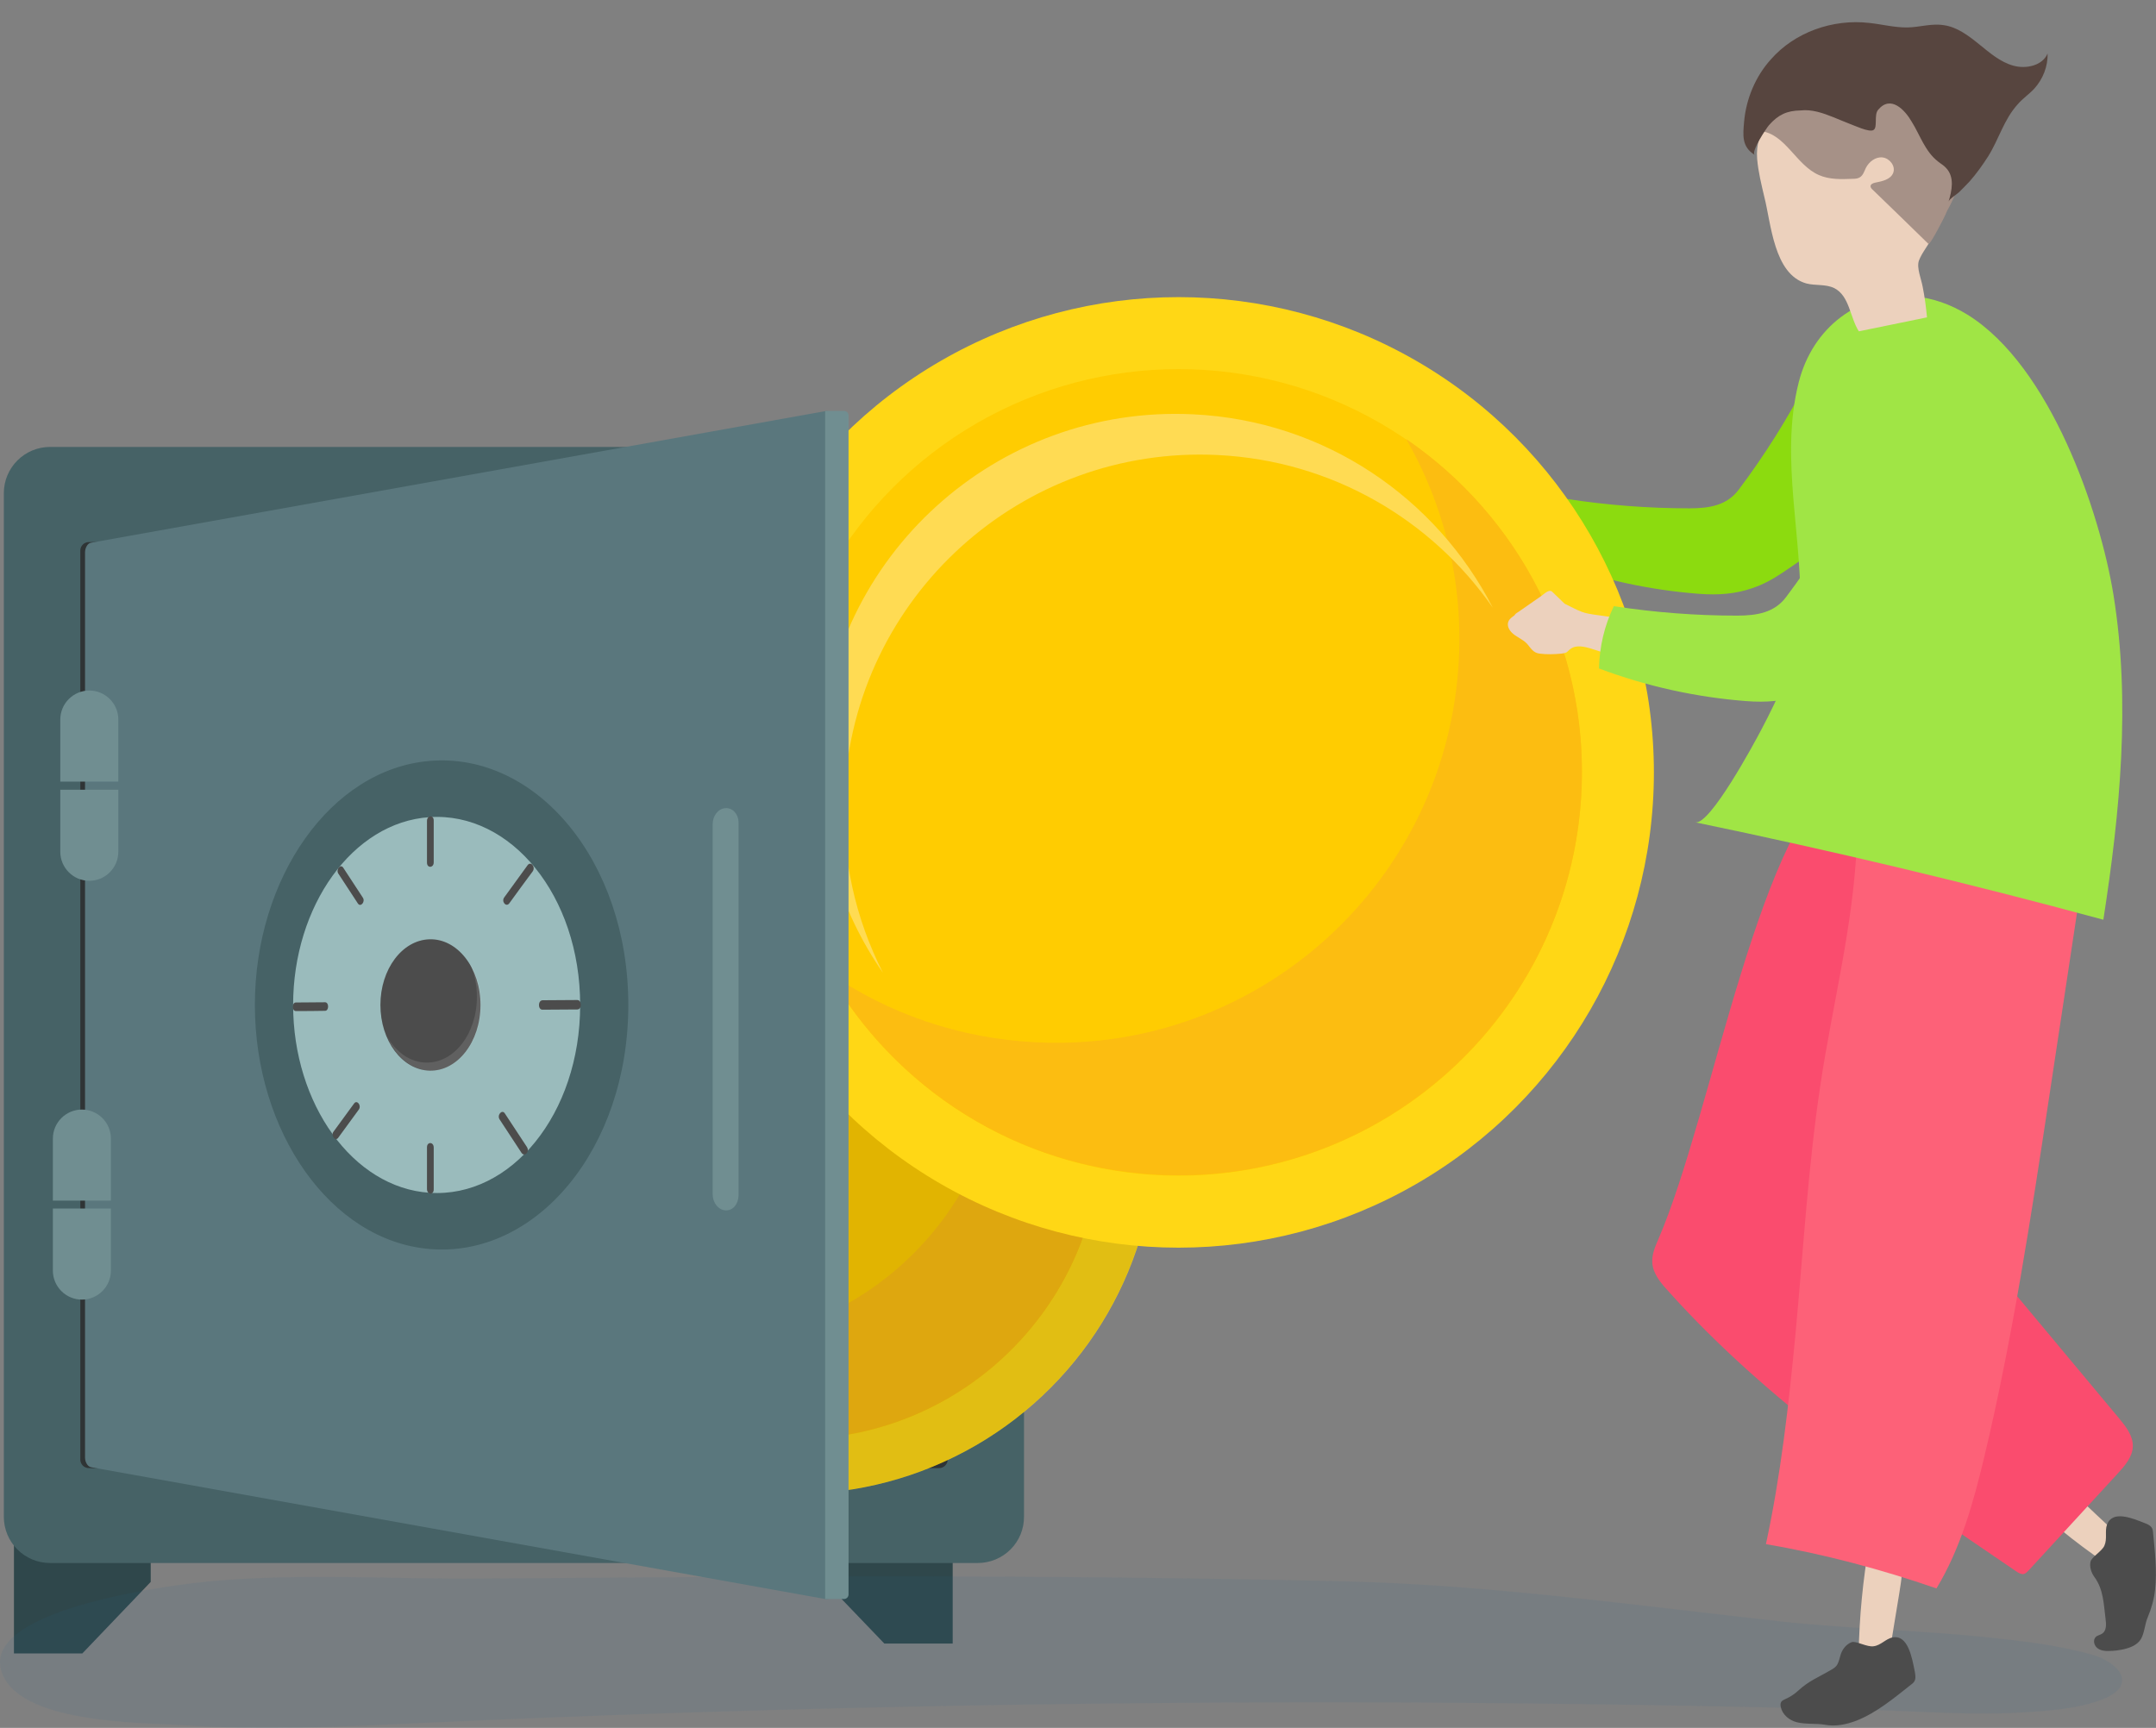 <?xml version="1.0" encoding="utf-8"?>
<!-- Generator: Adobe Illustrator 22.1.0, SVG Export Plug-In . SVG Version: 6.00 Build 0)  -->
<svg version="1.1" id="object" xmlns="http://www.w3.org/2000/svg" xmlns:xlink="http://www.w3.org/1999/xlink" x="0px" y="0px"
	 viewBox="0 0 958.4 768.2" style="enable-background:new 0 0 958.4 768.2;" xml:space="preserve">
<rect x="0" y="0" width="958.4" height="768.2" fill="#808080" stroke="none"/>
<style type="text/css">
	.st0{fill:#2F474B;}
	.st1{fill:#466266;}
	.st2{fill:#2F3435;}
	.st3{opacity:9.000000e-02;fill:#296894;enable-background:new    ;}
	.st4{fill:#FFD715;}
	.st5{fill:#FFCC01;}
	.st6{fill:#FCBD11;}
	.st7{fill:#FFDB53;}
	.st8{opacity:0.12;enable-background:new    ;}
	.st9{fill:#ECD1BD;}
	.st10{fill:#8CDB0F;}
	.st11{fill:#4C4C4C;}
	.st12{fill:#FA4C6E;}
	.st13{fill:#FD6178;}
	.st14{fill:#A0E545;}
	.st15{fill:#A69187;}
	.st16{fill:#57453F;}
	.st17{fill:#5A777D;}
	.st18{fill:#9ABBBC;}
	.st19{opacity:0.11;fill:#FFFFFF;enable-background:new    ;}
	.st20{fill:#708E91;}
</style>
<g>
	<polygon class="st0" points="36.6,735.1 6.2,735.1 6.2,677.2 67,677.2 67,703.3 	"/>
	<polygon class="st0" points="393.1,730.7 423.5,730.7 423.5,672.8 362.7,672.8 362.7,699 	"/>
	<path class="st1" d="M434.6,694.9H22.3c-11.4,0-20.6-9.2-20.6-20.6v-455c0-11.4,9.2-20.6,20.6-20.6h412.3
		c11.4,0,20.6,9.2,20.6,20.6v454.9C455.3,685.7,446,694.9,434.6,694.9z"/>
	<path class="st2" d="M417.5,652.7h-378c-2.1,0-3.8-1.7-3.8-3.8V244.8c0-2.1,1.7-3.8,3.8-3.8h378c2.1,0,3.8,1.7,3.8,3.8v404.1
		C421.3,650.9,419.6,652.7,417.5,652.7z"/>
	<path class="st3" d="M213.6,701.8c-39.6,0.3-79.3-2.4-118.8,1.1c-16.2,1.4-101.4,11.8-94.4,39.3c6.2,24.3,62.6,23.6,81,24.8
		c35.4,2.4,71,0.7,106.4-1c143.7-6.6,287.7-9.6,431.7-9.1c70.5,0.3,141,1.4,211.5,3.3c22.9,0.6,45.7,2.6,68.6,1.1
		c11.3-0.7,24.1-1.6,34.8-5.7c16.7-6.5,7.1-16.8-4.9-20.1c-14.7-4.1-30.3-5.9-45.5-7.5c-31-3.3-62.2-3.8-93.1-7.2
		c-64.8-7.2-129.6-16.3-194.8-17.8C455.3,699.8,342.7,700.9,213.6,701.8z"/>
	<g>
		<g>
			<g>
				<g>
					<circle class="st4" cx="353.4" cy="503.8" r="160.4"/>
				</g>
				<g>
					<ellipse class="st5" cx="353.4" cy="503.8" rx="136.1" ry="136.1"/>
				</g>
				<g>
					<path class="st6" d="M424.6,387.7C438.2,408.9,446,434,446,461c0,75.2-60.9,136.1-136.1,136.1c-26.1,0-50.5-7.4-71.2-20.1
						c24.2,37.8,66.5,62.8,114.7,62.8c75.2,0,136.1-60.9,136.1-136.1C489.5,454.6,463.6,411.6,424.6,387.7z"/>
				</g>
				<g>
					<path class="st7" d="M241.1,516.3c0-66.4,53.8-120.2,120.2-120.2c38.8,0,73.3,18.4,95.2,46.9c-20.7-36-59.6-60.3-104.2-60.3
						c-66.4,0-120.2,53.8-120.2,120.2c0,27.6,9.3,53,24.9,73.2C246.9,558.5,241.1,538.1,241.1,516.3z"/>
				</g>
			</g>
		</g>
		
			<ellipse transform="matrix(0.707 -0.707 0.707 0.707 -252.707 397.446)" class="st8" cx="353.4" cy="503.8" rx="160.4" ry="160.4"/>
	</g>
	<g>
		<path class="st9" d="M653.8,224.4c3.4-2.4,6.8-4.7,10.2-7.1c1.1-0.7,3.5-3.3,4.9-1.9c0.7,0.7,3.1,2.9,5.5,5.3
			c2.5,1.2,5,2.6,7.6,3.6c6.6,2.6,23.4,1,24.6,10c0.2,1.7,0.5,3.5,0.1,5.2c-0.3,1.4-1.1,2.6-1.9,3.7c-0.6,0.9-1.4,2.5-2.5,2.6
			c-1.2,0.2-3.9-1.3-5.1-1.6c-3.4-1.1-6.9-2.2-10.3-3.3c-3.4-1.1-7.4-2.1-10,0c-0.6,0.4-1,1-1.6,1.4c-0.7,0.4-1.6,0.5-2.4,0.6
			c-3.1,0.3-6.4,0.4-9.5,0c-2.9-0.3-3.9-2.3-5.6-4.3c-2.1-2.3-5.1-3.1-7.1-5.3c-1.2-1.3-1.9-3.1-1.3-4.6c0.4-1.2,1.6-2,2.7-2.8
			C652.4,225.4,653.1,224.9,653.8,224.4z"/>
		<path class="st10" d="M778.9,261.5c-7.2,2.5-14.8,3.2-23.8,2.5c-22.2-1.7-44.4-6.6-65.4-14.5c0.2-9.6,2.4-19.1,6.6-27.7
			c18.2,2.8,36.5,4.2,54.7,4.2c8.9,0,16.7-1.3,21.9-8.3c11.6-15.4,21.8-31.7,30.7-48.8c2-3.8,3.9-7.6,7.1-10.5
			c5.9-5.3,15.5-6.3,23.7-3.5s14.9,8.9,19.3,15.9c3.2,5,5.4,10.8,4.7,16.3c-0.7,5.8-4.3,10.6-7.9,15.1c-16.3,20.1-36,37.8-58.1,52.4
			C787.8,257.7,783.4,260,778.9,261.5z"/>
	</g>
	<g>
		<g>
			<path class="st9" d="M944.2,684.3c-3,3.4-6,6.8-9,10.1c-12.8-8.7-25-18.7-36.4-29.7c6.2-2.8,10.2-10.9,18.9-4.5
				C920.6,662.4,943.6,685,944.2,684.3z"/>
			<path class="st11" d="M929.3,694.3c-0.5,2.2,0.2,4.7,1.7,6.8c4.1,5.6,4.1,11.9,5,18.8c0.3,2.3,0.4,5-1.4,6.3
				c-0.9,0.7-2.2,0.8-3,1.6c-1.3,1.3-0.8,3.7,0.7,4.9s3.5,1.4,5.3,1.3c2.1,0,4.2-0.3,6.2-0.7c3.1-0.7,6.3-1.9,7.9-4.6
				c1.6-2.7,1.7-6.6,3-9.6c1.7-4.1,2.8-7.9,3.3-12.4c0.9-8.4-0.1-16.9-0.9-25.3c-0.1-0.9-0.2-1.8-0.8-2.5c-0.7-0.8-1.7-1.3-2.8-1.7
				c-5.8-2.3-14.5-5.9-16.9,0.7c-1,2.8,0.2,6.2-1.1,9.2C934.6,689.5,929.7,692.3,929.3,694.3z"/>
		</g>
		<path class="st12" d="M737.2,550.9c-1.5,3.4-3,7-2.7,10.7c0.4,4.7,3.6,8.6,6.8,12.1c44.4,49.6,100,87.6,155.1,125
			c0.9,0.6,2.1,1.3,3.2,1.1c0.8-0.2,1.4-0.8,2-1.4c13.3-14.4,26.5-28.9,39.8-43.3c3.2-3.5,6.6-7.4,6.7-12.1
			c0.1-4.7-3.1-8.8-6.1-12.4c-25.7-30.8-51.4-61.6-77.1-92.4c-1.5-1.8-3.1-3.8-3.2-6.1c-0.1-1.7,0.7-3.4,1.4-4.9
			c10-21.2,19.9-42.5,29.9-63.7c9.1-19.4,24.4-70,12.9-88c-12.2-19.1-64.3-43.2-84.5-32.9C782.5,362.4,761.6,494.4,737.2,550.9z"/>
		<g>
			<path class="st9" d="M839.8,738.6c-4.5-1-9-1.9-13.6-2.9c0.3-16.6,1.9-33.4,4.8-49.9c5.8,4.3,14.9,3.6,14.3,15.2
				C845.2,704.8,838.9,738.4,839.8,738.6z"/>
			<path class="st11" d="M823.1,730.1c-2.1,0.8-3.9,2.7-4.8,5.3c-0.5,1.5-0.8,3.2-1.5,4.5s-1.9,2-3,2.6c-5.4,3.2-9.6,4.7-14.4,9.1
				c-1.7,1.6-3.7,2.9-5.8,3.8c-0.6,0.3-1.3,0.6-1.7,1.1c-0.5,0.7-0.5,1.6-0.3,2.4c0.7,3.4,3.8,6,7.2,6.8c4,1,8.3,0.4,12.4,1.1
				c4.8,0.9,9.5-0.1,14-1.8c9.1-3.6,16.8-10.1,24.4-16.1c0.7-0.5,1.4-1.1,1.7-2.1s0.1-2.3-0.1-3.5c-1.3-6.6-3.1-16.7-10-15.3
				c-2.9,0.6-5.1,3.5-8.3,3.9C830,732.4,825,729.4,823.1,730.1z"/>
		</g>
		<path class="st13" d="M785,686.5c25.6,4.4,51,11.1,75.8,19.7c10.7-17.6,16.4-38.1,21.3-58.6c12.5-52.5,20.7-106.2,28.8-159.8
			c4.2-27.8,8.4-55.6,12.6-83.4c3.5-22.9,13.5-48.3-9.1-64.2c-6.6-4.7-14.4-7.4-22.1-10c-9.4-3.1-19-5.9-28.9-6s-20.2,2.9-27,10
			c-10.1,10.5-10.4,26.6-11,41.1c-1.6,36.3-10.7,70.8-16.1,106.5c-5.6,37-7.7,74.4-11.2,111.7C795.1,624.8,791.6,656,785,686.5z"/>
		<path class="st14" d="M874.6,139.9c36.9,22.9,58.9,87.7,64.9,124.6c7.7,47.7,2.9,96.6-4.5,144.4c-60.1-16.3-120.6-30.7-181.4-43.3
			c6.5,1.4,26.3-35.4,29.2-40.9c7.6-14.4,16.4-32.7,17.3-49.4c1.9-34.8-9.3-70.9-0.5-105.4c6.2-24.4,26.7-39.9,50.8-38.2
			C859,132.4,867.1,135.3,874.6,139.9z"/>
	</g>
	<g>
		<g>
			<g>
				<circle class="st4" cx="523.9" cy="343.4" r="211.3"/>
			</g>
			<g>
				<circle class="st5" cx="523.9" cy="343.4" r="179.3"/>
			</g>
			<g>
				<path class="st6" d="M625.1,195.2c16.5,28.7,25.2,62.3,23.4,97.9c-4.9,98.9-89,175.2-187.9,170.3c-34.4-1.7-66-12.9-92.4-31.1
					c29.4,51.3,83.5,86.9,146.9,90c98.9,4.9,183-71.4,187.9-170.3C706.2,287.5,674.8,229.2,625.1,195.2z"/>
			</g>
			<g>
				<path class="st7" d="M375.4,352.6c4.3-87.3,78.6-154.6,165.9-150.3c51,2.5,95.2,28.9,122.3,67.9c-25-48.7-74.6-83.2-133.2-86
					c-87.3-4.3-161.6,63-165.9,150.3c-1.8,36.3,8.8,70.3,28,98C380.3,408.5,374,381.3,375.4,352.6z"/>
			</g>
		</g>
	</g>
	<g>
		<path class="st9" d="M674.9,272.1c3.4-2.4,6.8-4.7,10.2-7.1c1.1-0.7,3.5-3.3,4.9-1.9c0.7,0.7,3.1,2.9,5.5,5.3
			c2.5,1.2,5,2.6,7.6,3.6c6.6,2.6,23.4,1,24.6,10c0.2,1.7,0.5,3.5,0.1,5.2c-0.3,1.4-1.1,2.6-1.9,3.7c-0.6,0.9-1.4,2.5-2.5,2.6
			c-1.2,0.2-3.9-1.3-5.1-1.6c-3.4-1.1-6.9-2.2-10.3-3.3c-3.4-1.1-7.4-2.1-10,0c-0.6,0.4-1,1-1.6,1.4c-0.7,0.4-1.6,0.5-2.4,0.6
			c-3.1,0.3-6.4,0.4-9.5,0c-2.9-0.3-3.9-2.3-5.6-4.3c-2.1-2.3-5.1-3.1-7.1-5.3c-1.2-1.3-1.9-3.1-1.3-4.6c0.4-1.2,1.6-2,2.7-2.8
			C673.5,273,674.2,272.5,674.9,272.1z"/>
		<path class="st14" d="M800,309.2c-7.2,2.5-14.8,3.2-23.8,2.5c-22.2-1.7-44.4-6.6-65.4-14.5c0.2-9.6,2.4-19.1,6.6-27.7
			c18.2,2.8,36.5,4.2,54.7,4.2c8.9,0,16.7-1.3,21.9-8.3c11.6-15.4,21.8-31.7,30.7-48.8c2-3.8,3.9-7.6,7.1-10.5
			c5.9-5.3,15.5-6.3,23.7-3.5s14.9,8.9,19.3,15.9c3.2,5,5.4,10.8,4.7,16.3c-0.7,5.8-4.3,10.6-7.9,15.1c-16.3,20.1-36,37.8-58.1,52.4
			C808.9,305.4,804.5,307.6,800,309.2z"/>
	</g>
	<g>
		<g>
			<g>
				<path class="st9" d="M826.3,147.3c10.1-2.1,20.3-4.1,30.3-6.2c-0.4-4.4-1-9-1.9-13.5c-0.6-3.5-2.8-8.5-1.7-11.7
					c1.4-3.8,4.7-7.4,6.3-11.2c1.6-4,2.8-8.2,3.6-12.5c1.2-6.9,1.6-14.1,1.2-21.1c-0.2-5.4-3-10.1-4.4-15.3c-1.1-4-2.2-8-4.8-11.2
					c-4.4-5.7-12.1-7.5-19.3-8c-20.4-1.5-56.6,7.9-54.5,34.1c0.5,5.7,1.9,11.4,3.2,16.9c3,11.7,4.2,34.3,18.6,38.4
					c4.1,1.1,8.6,0.2,12.5,2.1C822.2,131.6,822.3,141,826.3,147.3z"/>
			</g>
		</g>
		<path class="st15" d="M861.7,101.5c1.9-3.5,3.6-7,3.8-7.7c3.8-6.7,6.9-14.4,5.1-22.2c-1.2-4.9-4.3-9.4-7.9-13.2
			c-13.2-14.5-33.2-22.6-52.6-21.7c-11.7,0.6-27.2,8-27.5,21.6c11,1.1,15.8,15.1,25.9,19.5c4.7,2.1,10,1.9,15.1,1.7
			c1.1,0,2.3-0.1,3.2-0.7c1.4-0.9,1.9-2.6,2.6-4.1c1.4-2.8,4.4-5.1,7.5-4.7c3.1,0.4,5.8,3.8,4.7,6.8s-4.9,3.8-8,4.4
			c-1,0.2-2.1,0.7-2.1,1.6c0,0.6,0.5,1.2,1,1.6c8.3,8,16.4,15.9,24.7,24C857.5,109,859.7,105.3,861.7,101.5z"/>
		<path class="st16" d="M807.9,49.7c4.8,1.2,9.5,3.5,14.2,5.3c2,0.7,8.9,4,10.7,2.8c2-1.1,0.1-6.7,2.1-9c5.6-6.7,11.9,0.1,14.9,5.3
			c3.7,5.9,5.9,13.2,11.7,17.7c1.2,1,2.6,1.7,3.7,3c3.7,4,2.5,9.9,1,14.8c0.4-1.2,3.6-3.2,4.6-4.1c1.6-1.6,3.2-3.2,4.7-4.8
			c3.1-3.5,5.8-7.3,8.3-11.2c4.7-7.5,7-16.4,13.1-23.1c2.2-2.6,5.2-4.6,7.4-7c3.8-4.2,6.1-9.9,5.9-15.6c-2.2,5.3-9.4,7-15.2,5.4
			s-10.5-5.7-15.2-9.5s-9.8-7.7-15.7-8.5c-5.4-0.9-10.7,0.9-16.1,1c-5.7,0.1-11.4-1.4-17-2c-16.4-1.9-33.3,4.2-43.8,16.2
			c-6.8,7.5-11,17.5-11.9,27.7c-0.5,5.9-1.2,11.2,4.8,14.8c-2.1-1.2,5.3-12.2,6.3-13.3c4.1-4.6,7.9-6.4,14-6.5
			C802.9,48.8,805.4,49.1,807.9,49.7z"/>
	</g>
	<g>
		<g>
			<g>
				<path class="st17" d="M366.8,710.9L40.4,652.3c-1.4-0.3-2.6-2.2-2.6-4.3V245.6c0-2.1,1.2-4.1,2.6-4.3l326.4-58.5
					c2.4-0.4,4.3,1.5,4.3,4.2v519.7C371.1,709.4,369.2,711.3,366.8,710.9z"/>
				<g>
					<g>
						<path class="st1" d="M279.3,446.8c0,64-41,112.5-88.3,108.5c-44.1-3.7-77.7-52.2-77.7-108.5S146.9,342,191,338.3
							C238.3,334.3,279.3,382.8,279.3,446.8z"/>
					</g>
					<path class="st18" d="M257.9,446.8c0,48.5-30.8,85.9-66.9,83.5c-34.2-2.2-60.7-39.6-60.7-83.5s26.4-81.3,60.7-83.5
						C227.1,360.9,257.9,398.3,257.9,446.8z"/>
					<path class="st11" d="M213.6,446.8c0,16.4-10.2,29.5-22.6,29.2c-12.2-0.3-21.9-13.3-21.9-29.2s9.7-28.9,21.9-29.2
						C203.4,417.3,213.6,430.4,213.6,446.8z"/>
					<path class="st19" d="M208.9,428.3c2,4.4,3.1,9.5,3.1,14.9c0,16.4-10.2,29.5-22.6,29.2c-7-0.1-13.1-4.5-17.1-11.1
						c3.8,8.6,10.8,14.5,18.9,14.7c12.4,0.3,22.6-12.8,22.6-29.2C213.9,439.8,212.1,433.4,208.9,428.3z"/>
					<g>
						<g>
							<path class="st11" d="M192.8,528.8c0-6.2,0-12.4,0-18.6c0-2.6-3-2.7-3-0.1c0,6.2,0,12.3,0,18.5
								C189.8,531.2,192.8,531.4,192.8,528.8L192.8,528.8z"/>
						</g>
						<g>
							<path class="st11" d="M192.8,383.4c0-6.2,0-12.4,0-18.6c0-2.6-3-2.4-3,0.2c0,6.2,0,12.3,0,18.5
								C189.8,386.1,192.8,385.9,192.8,383.4L192.8,383.4z"/>
						</g>
					</g>
					<g>
						<g>
							<path class="st11" d="M131.5,449.5c4.3,0,8.6,0,13-0.1c1.8,0,1.8-3.8,0-3.8c-4.4,0-8.7,0.1-13,0.1
								C129.7,445.7,129.7,449.5,131.5,449.5L131.5,449.5z"/>
						</g>
						<g>
							<path class="st11" d="M241.2,448.9c5.1,0,10.2-0.1,15.4-0.1c2.2,0,2.1-4.2,0-4.2c-5.2,0-10.3,0.1-15.4,0.1
								C239,444.8,239.1,449,241.2,448.9L241.2,448.9z"/>
						</g>
					</g>
					<g>
						<g>
							<path class="st11" d="M150.3,505.9c3.1-4.2,6.1-8.4,9.2-12.6c1.3-1.8-0.8-4.5-2.1-2.7c-3.1,4.2-6.1,8.4-9.2,12.6
								C147,504.8,149,507.6,150.3,505.9L150.3,505.9z"/>
						</g>
						<g>
							<path class="st11" d="M226.4,401.6c3.4-4.7,6.9-9.5,10.4-14.2c1.4-2-0.9-4.7-2.3-2.7c-3.5,4.8-6.9,9.5-10.3,14.2
								C222.7,400.8,225,403.5,226.4,401.6L226.4,401.6z"/>
						</g>
					</g>
					<g>
						<g>
							<path class="st11" d="M150.4,388.4c2.9,4.4,5.8,8.8,8.7,13.3c1.2,1.8,3.4-0.8,2.2-2.6c-2.9-4.4-5.8-8.9-8.7-13.3
								C151.4,383.9,149.2,386.6,150.4,388.4L150.4,388.4z"/>
						</g>
						<g>
							<path class="st11" d="M222.1,497.7c3.2,4.9,6.5,9.9,9.7,14.8c1.4,2.1,3.8-0.5,2.4-2.6c-3.3-5-6.5-9.9-9.8-14.9
								C223.2,493.1,220.8,495.7,222.1,497.7L222.1,497.7z"/>
						</g>
					</g>
				</g>
				<path class="st20" d="M322.6,538.1h-0.2c-3.1-0.2-5.6-3.4-5.6-7.1V366.4c0-3.7,2.5-6.9,5.6-7.1h0.2c3.1-0.2,5.7,2.7,5.7,6.4
					v165.9C328.2,535.4,325.7,538.3,322.6,538.1z"/>
			</g>
			<path class="st20" d="M375.2,710.9h-8.4V182.7h8.4c1.1,0,2,0.9,2,2v524.2C377.2,710,376.3,710.9,375.2,710.9z"/>
		</g>
		<g>
			<path class="st20" d="M52.6,347.5v-27.6c0-7.1-5.8-12.9-12.9-12.9s-12.9,5.8-12.9,12.9v27.6H52.6z"/>
			<path class="st20" d="M26.8,351.1v27.6c0,7.1,5.8,12.9,12.9,12.9s12.9-5.8,12.9-12.9v-27.6H26.8z"/>
		</g>
		<g>
			<path class="st20" d="M49.3,533.8v-27.6c0-7.1-5.8-12.9-12.9-12.9s-12.9,5.8-12.9,12.9v27.6H49.3z"/>
			<path class="st20" d="M23.5,537.4v27.5c0,7.1,5.8,12.9,12.9,12.9s12.9-5.8,12.9-12.9v-27.6H23.5V537.4z"/>
		</g>
	</g>
</g>
</svg>
